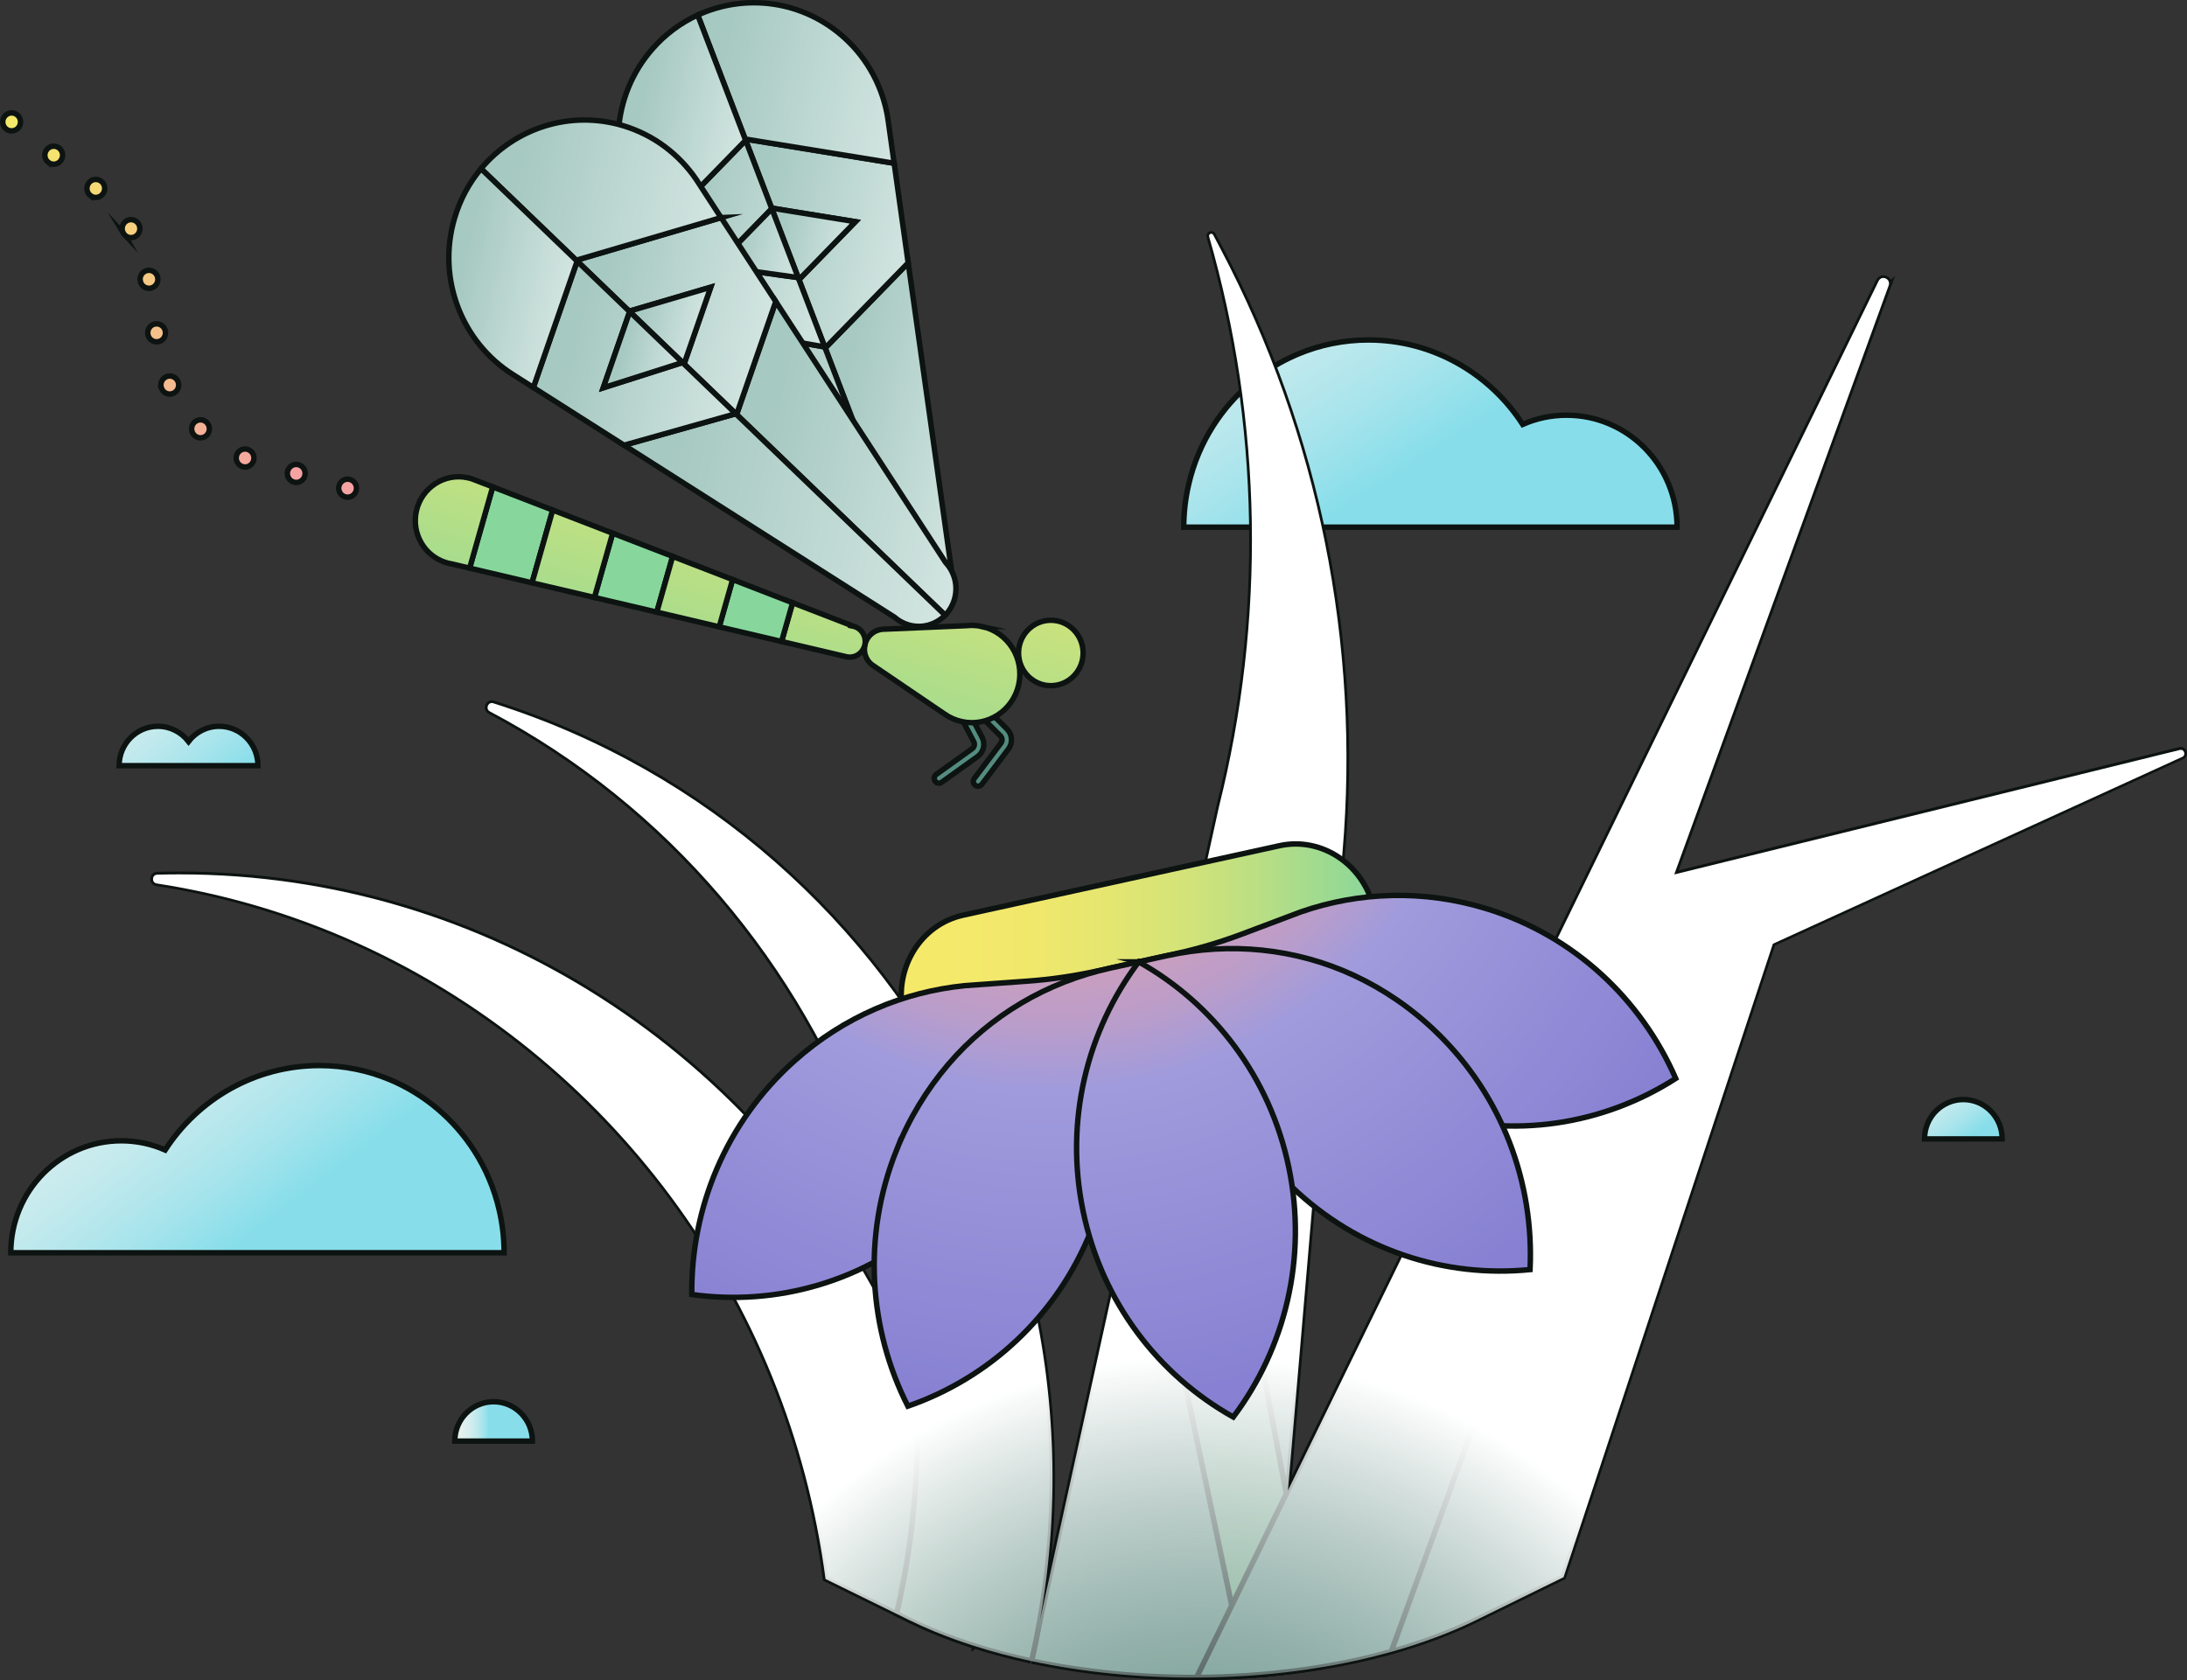<?xml version="1.0" encoding="UTF-8"?>
<svg xmlns="http://www.w3.org/2000/svg" xmlns:xlink="http://www.w3.org/1999/xlink" viewBox="0 0 501.25 385.2">
  <rect x="0" y="0" width="501.25" height="385.2" fill="#333333" stroke="none"/>
  <defs>
    <style>
      .cls-1 {
        fill: #548c7f;
      }

      .cls-1, .cls-2, .cls-3, .cls-4, .cls-5, .cls-6, .cls-7, .cls-8, .cls-9, .cls-10, .cls-11, .cls-12, .cls-13, .cls-14, .cls-15, .cls-16, .cls-17, .cls-18, .cls-19, .cls-20, .cls-21, .cls-22, .cls-23, .cls-24, .cls-25, .cls-26, .cls-27, .cls-28, .cls-29, .cls-30, .cls-31, .cls-32, .cls-33, .cls-34, .cls-35, .cls-36, .cls-37, .cls-38, .cls-39, .cls-40, .cls-41, .cls-42 {
        stroke: #0c1311;
        stroke-miterlimit: 10;
        stroke-width: 1.25px;
      }

      .cls-2 {
        fill: #87d79c;
      }

      .cls-43 {
        fill: url(#radial-gradient);
        mix-blend-mode: multiply;
        stroke-width: 0px;
      }

      .cls-3 {
        fill: url(#linear-gradient-6);
      }

      .cls-4 {
        fill: url(#linear-gradient-5);
      }

      .cls-5 {
        fill: url(#linear-gradient-7);
      }

      .cls-6 {
        fill: url(#linear-gradient-4);
      }

      .cls-7 {
        fill: url(#linear-gradient-2);
      }

      .cls-8 {
        fill: url(#linear-gradient-3);
      }

      .cls-9 {
        fill: url(#linear-gradient-8);
      }

      .cls-10 {
        fill: url(#linear-gradient-9);
      }

      .cls-11 {
        fill: url(#linear-gradient);
      }

      .cls-12 {
        fill: url(#linear-gradient-27);
      }

      .cls-13 {
        fill: url(#linear-gradient-24);
      }

      .cls-14 {
        fill: url(#linear-gradient-26);
      }

      .cls-15 {
        fill: url(#linear-gradient-13);
      }

      .cls-16 {
        fill: url(#linear-gradient-12);
      }

      .cls-17 {
        fill: url(#linear-gradient-16);
      }

      .cls-18 {
        fill: url(#linear-gradient-20);
      }

      .cls-19 {
        fill: url(#linear-gradient-18);
      }

      .cls-20 {
        fill: url(#linear-gradient-17);
      }

      .cls-21 {
        fill: url(#linear-gradient-15);
      }

      .cls-22 {
        fill: url(#linear-gradient-11);
      }

      .cls-23 {
        fill: url(#linear-gradient-19);
      }

      .cls-24 {
        fill: url(#linear-gradient-10);
      }

      .cls-25 {
        fill: url(#linear-gradient-14);
      }

      .cls-26 {
        fill: url(#linear-gradient-21);
      }

      .cls-27 {
        fill: url(#linear-gradient-22);
      }

      .cls-28 {
        fill: url(#linear-gradient-23);
      }

      .cls-29 {
        fill: url(#linear-gradient-34);
      }

      .cls-30 {
        fill: url(#linear-gradient-35);
      }

      .cls-31 {
        fill: url(#linear-gradient-28);
      }

      .cls-32 {
        fill: url(#linear-gradient-29);
      }

      .cls-33 {
        fill: url(#linear-gradient-33);
      }

      .cls-34 {
        fill: url(#linear-gradient-30);
      }

      .cls-35 {
        fill: url(#linear-gradient-31);
      }

      .cls-36 {
        fill: url(#linear-gradient-32);
      }

      .cls-37 {
        fill: url(#linear-gradient-25);
      }

      .cls-38 {
        fill: url(#radial-gradient-2);
      }

      .cls-39 {
        fill: url(#radial-gradient-5);
      }

      .cls-40 {
        fill: url(#radial-gradient-3);
      }

      .cls-41 {
        fill: url(#radial-gradient-6);
      }

      .cls-42 {
        fill: url(#radial-gradient-4);
      }

      .cls-44 {
        isolation: isolate;
      }
    </style>
    <linearGradient id="linear-gradient" x1="268.98" y1="25.14" x2="388.8" y2="212.23" gradientUnits="userSpaceOnUse">
      <stop offset="0" stop-color="#e9f2f0"></stop>
      <stop offset=".09" stop-color="#e4f1ef"></stop>
      <stop offset=".18" stop-color="#d8eeef"></stop>
      <stop offset=".27" stop-color="#c4eaed"></stop>
      <stop offset=".36" stop-color="#a8e4ec"></stop>
      <stop offset=".44" stop-color="#87deea"></stop>
    </linearGradient>
    <linearGradient id="linear-gradient-2" x1="293.82" y1="54.36" x2="272.6" y2="287.22" gradientUnits="userSpaceOnUse">
      <stop offset="0" stop-color="#87d79c"></stop>
      <stop offset=".53" stop-color="#7ebe9f"></stop>
      <stop offset="1" stop-color="#79aea2"></stop>
    </linearGradient>
    <linearGradient id="linear-gradient-3" x1="515.51" y1="194.66" x2="330.04" y2="305.48" xlink:href="#linear-gradient-2"></linearGradient>
    <linearGradient id="linear-gradient-4" x1="270.97" y1="266.71" x2="293.11" y2="380.7" gradientUnits="userSpaceOnUse">
      <stop offset=".15" stop-color="#79aea2"></stop>
      <stop offset="1" stop-color="#87d79c"></stop>
    </linearGradient>
    <linearGradient id="linear-gradient-5" x1="444.3" y1="57.6" x2="339.6" y2="287.25" xlink:href="#linear-gradient-2"></linearGradient>
    <linearGradient id="linear-gradient-6" x1="35.05" y1="288.87" x2="223.26" y2="288.87" xlink:href="#linear-gradient-2"></linearGradient>
    <linearGradient id="linear-gradient-7" x1="111.72" y1="270.98" x2="241.21" y2="270.98" xlink:href="#linear-gradient-2"></linearGradient>
    <radialGradient id="radial-gradient" cx="278.41" cy="443.67" fx="278.41" fy="443.67" r="132.83" gradientTransform="translate(.21) scale(.99 1)" gradientUnits="userSpaceOnUse">
      <stop offset="0" stop-color="#3a6057" stop-opacity=".3"></stop>
      <stop offset="1" stop-color="#fff"></stop>
    </radialGradient>
    <linearGradient id="linear-gradient-8" x1="206.54" y1="212.93" x2="314.96" y2="212.93" gradientUnits="userSpaceOnUse">
      <stop offset=".08" stop-color="#f5e96a"></stop>
      <stop offset=".26" stop-color="#f1e86b"></stop>
      <stop offset=".43" stop-color="#e5e670"></stop>
      <stop offset=".61" stop-color="#d2e379"></stop>
      <stop offset=".77" stop-color="#b7de85"></stop>
      <stop offset=".94" stop-color="#95d995"></stop>
      <stop offset="1" stop-color="#87d79c"></stop>
    </linearGradient>
    <radialGradient id="radial-gradient-2" cx="243.12" cy="150.34" fx="243.12" fy="150.34" r="255.42" gradientTransform="translate(.21) scale(.99 1)" gradientUnits="userSpaceOnUse">
      <stop offset="0" stop-color="#f4a3a2"></stop>
      <stop offset=".09" stop-color="#f0a2a4"></stop>
      <stop offset=".18" stop-color="#e5a1ab"></stop>
      <stop offset=".25" stop-color="#d49fb8"></stop>
      <stop offset=".33" stop-color="#bb9dc9"></stop>
      <stop offset=".39" stop-color="#a09bdc"></stop>
      <stop offset=".99" stop-color="#6d64c9"></stop>
    </radialGradient>
    <radialGradient id="radial-gradient-3" cx="243.12" fx="243.12" r="255.42" xlink:href="#radial-gradient-2"></radialGradient>
    <radialGradient id="radial-gradient-4" cx="243.12" cy="150.34" fx="243.12" fy="150.34" r="255.42" xlink:href="#radial-gradient-2"></radialGradient>
    <radialGradient id="radial-gradient-5" cx="243.12" cy="150.34" fx="243.12" fy="150.34" r="255.42" xlink:href="#radial-gradient-2"></radialGradient>
    <radialGradient id="radial-gradient-6" cx="243.12" cy="150.34" fx="243.12" fy="150.34" r="255.42" xlink:href="#radial-gradient-2"></radialGradient>
    <linearGradient id="linear-gradient-9" x1="207.03" y1="532.76" x2="247.84" y2="532.76" gradientTransform="translate(98.32 -469.25) rotate(12.47)" gradientUnits="userSpaceOnUse">
      <stop offset=".15" stop-color="#a6c9c1"></stop>
      <stop offset="1" stop-color="#d3e5e1"></stop>
    </linearGradient>
    <linearGradient id="linear-gradient-10" x1="180.47" y1="544.9" x2="243.9" y2="544.9" xlink:href="#linear-gradient-9"></linearGradient>
    <linearGradient id="linear-gradient-11" x1="179.1" y1="494" x2="221.54" y2="494" xlink:href="#linear-gradient-9"></linearGradient>
    <linearGradient id="linear-gradient-12" x1="163.04" y1="495.69" x2="207.03" y2="495.69" xlink:href="#linear-gradient-9"></linearGradient>
    <linearGradient id="linear-gradient-13" x1="188.35" y1="494.39" x2="207.69" y2="494.39" xlink:href="#linear-gradient-9"></linearGradient>
    <linearGradient id="linear-gradient-14" x1="178.68" y1="495.76" x2="197.65" y2="495.76" xlink:href="#linear-gradient-9"></linearGradient>
    <linearGradient id="linear-gradient-15" x1="162.18" y1="457.96" x2="213.48" y2="457.96" xlink:href="#linear-gradient-9"></linearGradient>
    <linearGradient id="linear-gradient-16" x1="149.81" y1="474.05" x2="179.1" y2="474.05" xlink:href="#linear-gradient-9"></linearGradient>
    <linearGradient id="linear-gradient-17" x1="190.42" y1="539.45" x2="248.57" y2="539.45" xlink:href="#linear-gradient-9"></linearGradient>
    <linearGradient id="linear-gradient-18" x1="166.98" y1="555" x2="247.25" y2="555" xlink:href="#linear-gradient-9"></linearGradient>
    <linearGradient id="linear-gradient-19" x1="147.38" y1="514.04" x2="193.82" y2="514.04" xlink:href="#linear-gradient-9"></linearGradient>
    <linearGradient id="linear-gradient-20" x1="143.83" y1="528.76" x2="190.42" y2="528.76" xlink:href="#linear-gradient-9"></linearGradient>
    <linearGradient id="linear-gradient-21" x1="161.63" y1="517.68" x2="178.55" y2="517.68" xlink:href="#linear-gradient-9"></linearGradient>
    <linearGradient id="linear-gradient-22" x1="159.49" y1="527.2" x2="175.97" y2="527.2" xlink:href="#linear-gradient-9"></linearGradient>
    <linearGradient id="linear-gradient-23" x1="121.29" y1="492.97" x2="177.45" y2="492.97" xlink:href="#linear-gradient-9"></linearGradient>
    <linearGradient id="linear-gradient-24" x1="117.74" y1="516.57" x2="147.38" y2="516.57" xlink:href="#linear-gradient-9"></linearGradient>
    <linearGradient id="linear-gradient-25" x1="277.51" y1="514.83" x2="268.92" y2="621.5" gradientTransform="translate(98.32 -469.25) rotate(12.47)" gradientUnits="userSpaceOnUse">
      <stop offset=".15" stop-color="#f5e96a"></stop>
      <stop offset="1" stop-color="#87d79c"></stop>
    </linearGradient>
    <linearGradient id="linear-gradient-26" x1="254.5" y1="512.92" x2="245.91" y2="619.58" xlink:href="#linear-gradient-25"></linearGradient>
    <linearGradient id="linear-gradient-27" x1="137.18" y1="503" x2="128.59" y2="609.66" xlink:href="#linear-gradient-25"></linearGradient>
    <linearGradient id="linear-gradient-28" x1="166.66" y1="505.43" x2="158.07" y2="612.1" xlink:href="#linear-gradient-25"></linearGradient>
    <linearGradient id="linear-gradient-29" x1="227.07" y1="510.53" x2="218.48" y2="617.2" xlink:href="#linear-gradient-25"></linearGradient>
    <linearGradient id="linear-gradient-30" x1="195.91" y1="507.9" x2="187.32" y2="614.58" xlink:href="#linear-gradient-25"></linearGradient>
    <linearGradient id="linear-gradient-31" x1="9.14" y1="214.6" x2="124.48" y2="365.59" xlink:href="#linear-gradient"></linearGradient>
    <linearGradient id="linear-gradient-32" x1="104.23" y1="325.87" x2="122.03" y2="325.87" xlink:href="#linear-gradient"></linearGradient>
    <linearGradient id="linear-gradient-33" x1="436.77" y1="241.58" x2="469.15" y2="285.73" xlink:href="#linear-gradient"></linearGradient>
    <linearGradient id="linear-gradient-34" x1="16.73" y1="141.49" x2="91.55" y2="233.1" xlink:href="#linear-gradient"></linearGradient>
    <linearGradient id="linear-gradient-35" x1="-21.51" y1="9.96" x2="66.64" y2="106.59" gradientUnits="userSpaceOnUse">
      <stop offset=".24" stop-color="#f5e96a"></stop>
      <stop offset="1" stop-color="#f4a3a2"></stop>
    </linearGradient>
  </defs>
  <g class="cls-44">
    <g id="Calque_2" data-name="Calque 2">
      <g id="illustration">
        <path class="cls-11" d="M272.45,110.99c1.13-4.85,3.06-9.38,5.65-13.43,4.65-7.27,11.4-13.03,19.38-16.38,4.98-2.09,10.43-3.24,16.15-3.24,14.79,0,27.81,7.7,35.37,19.36,3.08-1.36,6.48-2.11,10.06-2.11,13.98,0,25.32,11.49,25.32,25.67h-28.42s-22.21,0-22.21,0h-48.41s-14.03,0-14.03,0c0-3.4.4-6.7,1.14-9.87Z"></path>
        <g id="gazon">
          <path class="cls-7" d="M236.44,380.8c12.01,2.58,24.92,3.84,37.82,3.77h0c4.9-.02,9.79-.24,14.64-.65.9-.07,1.8-.15,2.7-.25l3.19-37.4h0s.39-4.54.39-4.54h0s4.5-52.64,4.5-52.64l1.78-20.79h0s2.27-26.58,2.27-26.58l3.96-46.32c4.09-47.84-5.6-95.85-27.88-138.2l-1.76-3.34c-.28-.54-1.09-.2-.92.38h0c12.27,42.61,13.04,87.79,2.23,130.81l-14.23,64.69-8.41,38.22-.68,3.08h0s-17.67,80.35-17.67,80.35c0,.01,0,.02,0,.04l-2.06,9.35"></path>
          <path class="cls-8" d="M318.88,378.65c6.96-1.95,13.51-4.38,19.45-7.29l20.01-9.82,14.59-44.15,33.39-101.07,93.82-42.85c.92-.42.44-1.82-.54-1.58l-115.85,28.53h-.02s-39.67,102.81-39.67,102.81l-29.54,76.56"></path>
          <path class="cls-6" d="M294.82,342.46l7.53,39.8c-3.53.59-7.13,1.05-10.76,1.41-.89.09-1.79.17-2.69.25-1.06.09-2.13.17-3.2.24l-3.39-16.09-12.76-60.64,18.17-2.42,7.09,37.46Z"></path>
          <path class="cls-4" d="M432.87,65.46l-49.12,134.96-37.77,103.76-27.11,74.48-4.35,1.14c-3.67.91-7.45,1.69-11.3,2.33-.29.05-.58.1-.88.14-3.53.59-7.13,1.05-10.76,1.41-.89.09-1.79.17-2.69.25-1.06.09-2.13.17-3.2.24-3.79.26-7.62.39-11.44.41l8.06-16.5,1.88-3.85,10-20.48.62-1.27.36-.74h0s23.72-48.59,23.72-48.59l111.66-228.69c.71-1.45,2.86-.51,2.31,1.01Z"></path>
          <path class="cls-3" d="M223.26,377.31c-5.29-1.69-10.31-3.67-14.95-5.95l-2.81-1.38-16.31-8.01c-2.1-16.12-6.24-31.62-12.16-46.21-23.98-59.21-77.1-103.39-141.14-113.25-1.2-.18-1.09-1.98.12-2.01,1.72-.05,3.44-.07,5.17-.07,71.01,0,132.53,41.76,162.63,102.2,2.2,4.4,4.22,8.89,6.07,13.48,7.68,19.06,12.35,39.67,13.38,61.2Z"></path>
          <path class="cls-5" d="M236.44,380.8c.72-3.13,1.35-6.25,1.91-9.39,0-.01,0-.02,0-.04,4.8-27.13,3.44-54.43-3.25-80.09-1.51-5.82-3.3-11.55-5.35-17.18-1.94-5.32-4.12-10.56-6.52-15.68-20.4-43.42-57.17-78.86-105.3-95.58-1.64-.57-3.27-1.11-4.91-1.63-1.16-.37-1.83,1.3-.75,1.87,41,21.68,71.24,58.09,86.6,100.4.11.28.21.56.31.84,4.18,11.67,7.22,23.78,9.05,36.15.77,5.17,1.32,10.4,1.65,15.65,1.13,17.77-.25,35.9-4.38,53.87l2.81,1.38c4.64,2.28,9.66,4.26,14.95,5.95,4.18,1.34,8.54,2.49,13.03,3.46"></path>
          <path class="cls-43" d="M383.75,200.42h0s49.12-134.96,49.12-134.96c.55-1.52-1.61-2.46-2.31-1.01l-111.66,228.69-23.72,48.59h0s0,0,0,0h0s4.5-52.64,4.5-52.64l1.78-20.79h0s2.27-26.58,2.27-26.58l3.96-46.32c4.09-47.84-5.6-95.84-27.88-138.2l-1.76-3.34c-.28-.54-1.09-.2-.92.38h0c12.27,42.61,13.04,87.79,2.23,130.81l-14.23,64.69-8.41,38.22-.68,3.08h0s-17.67,80.35-17.67,80.35c4.8-27.13,3.44-54.43-3.25-80.09-1.51-5.82-3.3-11.55-5.35-17.18-1.94-5.32-4.12-10.56-6.52-15.68-20.4-43.42-57.17-78.86-105.3-95.58-1.64-.57-3.27-1.11-4.91-1.63-1.16-.37-1.83,1.3-.75,1.87,41,21.68,71.24,58.09,86.6,100.4.11.28.21.56.31.84,4.18,11.67,7.22,23.78,9.05,36.15.77,5.17,1.32,10.4,1.65,15.65-1.85-4.59-3.87-9.08-6.07-13.48-30.1-60.44-91.62-102.2-162.63-102.2-1.73,0-3.45.02-5.17.07-1.21.03-1.32,1.83-.12,2.01,64.04,9.86,117.15,54.05,141.14,113.25,5.91,14.59,10.05,30.09,12.16,46.21l16.31,8.01h0s1.89.93,1.89.93l.91.45c1.91.94,3.88,1.82,5.91,2.66,2.91,1.2,5.93,2.3,9.04,3.29,4.18,1.34,8.54,2.49,13.03,3.46l.15.03c12.01,2.58,24.92,3.84,37.82,3.77h0c.23,0,.45,0,.68,0,.88,0,1.76-.02,2.64-.04.36,0,.71-.02,1.07-.03.76-.02,1.52-.05,2.27-.08.42-.02.84-.03,1.26-.05.69-.03,1.38-.07,2.06-.11.45-.03.89-.05,1.34-.08.04,0,.07,0,.11,0,1.02-.07,2.04-.15,3.06-.23.05,0,.09,0,.14-.01.9-.07,1.8-.15,2.7-.25h0c3.63-.35,7.23-.82,10.76-1.41.29-.04.58-.09.88-.14,3.85-.64,7.63-1.42,11.3-2.33h0s0,0,0,0l.21-.05,4.14-1.09h0s0,0,0,0c6.96-1.95,13.51-4.38,19.45-7.29l20.01-9.82,14.59-44.15,33.39-101.07,93.82-42.85c.92-.42.44-1.82-.54-1.58l-115.85,28.53Z"></path>
        </g>
        <g id="fleur">
          <path class="cls-9" d="M314.96,208.67c-2.2-10.31-11.92-16.93-21.71-14.78l-72.51,15.92c-9.79,2.15-15.94,12.25-13.74,22.56"></path>
          <path class="cls-38" d="M259.72,220.8l-8.43,1.85c-5.21,1.14-10.5,1.91-15.82,2.29l-14.31,1.03h0c-14,1.39-27.71,7.09-39.07,17.24-15.77,14.09-23.73,33.81-23.54,53.57,19.3,2.69,39.61-2.83,55.38-16.91,12.25-10.94,19.79-25.3,22.45-40.42.04,0,.07.01.08,0,.2-.25,23.25-18.65,23.25-18.65Z"></path>
          <path class="cls-40" d="M260.97,220.52l8.43-1.85c5.21-1.14,10.34-2.67,15.34-4.55l13.44-5.07h0c13.31-4.61,28.12-5.17,42.6-.7,20.1,6.21,35.4,20.83,43.29,38.9-16.48,10.55-37.21,14.04-57.32,7.83-15.62-4.82-28.34-14.73-36.93-27.38-.04.03-.06.04-.07.04-.28-.14-28.78-7.22-28.78-7.22Z"></path>
          <path class="cls-42" d="M205.43,263.79c-7.87,19.76-6.26,41.02,2.65,58.59,18.44-6.37,34.15-20.54,42.02-40.3,6.98-17.53,10.87-61.56,10.87-61.56l-6.55,1.44c-14.37,3.16-27.48,10.8-37.1,22.08-4.89,5.72-8.94,12.34-11.89,19.76Z"></path>
          <path class="cls-39" d="M329.19,236.62c15.22,14.69,22.43,34.72,21.49,54.45-19.39,1.93-39.47-4.37-54.7-19.06-13.51-13.03-35.01-51.48-35.01-51.48l6.55-1.44c14.37-3.16,29.42-1.69,42.79,4.53,6.78,3.16,13.17,7.49,18.88,13Z"></path>
          <path class="cls-41" d="M248.25,277.73c4.33,20.85,17.35,37.59,34.41,47.14,11.81-15.72,17.06-36.36,12.73-57.21-4.33-20.85-17.35-37.59-34.41-47.14-11.81,15.72-17.06,36.36-12.73,57.21Z"></path>
        </g>
        <g id="libellule">
          <path class="cls-1" d="M214.97,179.52c-.25-.06-.49-.21-.65-.44-.35-.49-.23-1.18.26-1.53l8.23-5.9c.5-.36.67-1.05.37-1.6l-3.27-6.22c-.28-.53-.08-1.2.45-1.48.53-.28,1.18-.08,1.46.45l3.27,6.22c.8,1.53.36,3.43-1.03,4.43l-8.23,5.9c-.26.19-.57.24-.86.18Z"></path>
          <path class="cls-1" d="M223.92,180.22c-.15-.03-.29-.1-.42-.2-.47-.37-.57-1.06-.2-1.54l6.11-8.12c.37-.5.33-1.2-.11-1.64l-4.95-4.94c-.43-.43-.43-1.12-.01-1.55.42-.43,1.1-.44,1.53-.01l4.95,4.94c1.21,1.21,1.35,3.16.32,4.54l-6.11,8.12c-.26.35-.7.49-1.09.41Z"></path>
          <g>
            <path class="cls-10" d="M216.42,139.72c-.98,1.11-2.17,1.91-3.46,2.38l-23.93-62.56.29.05,18.84-19.34,9.99,70.98h0c.93,2.84.38,6.09-1.73,8.48Z"></path>
            <path class="cls-24" d="M189.02,79.54l23.93,62.56c-2.85,1.04-6.15.51-8.57-1.68-.93-.84-1.63-1.84-2.1-2.92h0s-39.44-62.54-39.44-62.54l26.19,4.58Z"></path>
            <polygon class="cls-22" points="208.15 60.26 189.32 79.59 189.02 79.54 182.94 63.64 183.49 63.72 196.05 50.83 177.01 47.74 176.9 47.85 170.9 32.16 171.12 31.93 204.94 37.43 208.15 60.26"></polygon>
            <polygon class="cls-16" points="182.94 63.64 189.02 79.54 162.83 74.97 149.62 54 170.9 32.16 176.9 47.85 164.08 61.01 182.94 63.64"></polygon>
            <polygon class="cls-15" points="196.05 50.83 183.49 63.72 182.94 63.64 176.9 47.85 177.01 47.74 196.05 50.83"></polygon>
            <polygon class="cls-25" points="182.94 63.64 164.08 61.01 176.9 47.85 182.94 63.64"></polygon>
            <path class="cls-21" d="M204.94,37.43l-33.82-5.5-.22.23-10.98-28.71c10.87-5.01,24.1-3.39,33.59,5.19,2.77,2.5,4.99,5.4,6.65,8.53,1.67,3.13,2.78,6.5,3.33,9.94v.09c.05.2.07.41.1.62l1.35,9.61Z"></path>
            <path class="cls-17" d="M170.9,32.16l-21.28,21.84-3.02-4.79h0c-7.37-11.63-6.54-27.24,2.97-38.05,2.97-3.38,6.51-5.96,10.34-7.72l10.98,28.71Z"></path>
          </g>
          <g>
            <path class="cls-20" d="M218.75,137.4c-.42,1.43-1.16,2.67-2.13,3.65l-47.99-46.2.28-.08,8.89-25.64,38.94,59.85h0c2.03,2.17,2.91,5.34,2.01,8.42Z"></path>
            <path class="cls-19" d="M168.63,94.85l47.99,46.2c-2.14,2.18-5.35,3.13-8.46,2.19-1.19-.36-2.25-.96-3.13-1.73h0s-62.01-39.45-62.01-39.45l25.6-7.21Z"></path>
            <polygon class="cls-23" points="177.8 69.13 168.91 94.77 168.63 94.85 156.43 83.11 156.96 82.94 162.89 65.85 144.37 71.3 144.32 71.46 132.28 59.87 132.39 59.57 165.28 49.89 177.8 69.13"></polygon>
            <polygon class="cls-18" points="168.63 94.85 143.03 102.07 122.24 88.84 132.28 59.87 144.32 71.46 138.27 88.9 156.43 83.11 168.63 94.85"></polygon>
            <polygon class="cls-26" points="162.89 65.85 156.96 82.94 156.43 83.11 144.32 71.46 144.37 71.3 162.89 65.85"></polygon>
            <polygon class="cls-27" points="156.43 83.11 138.27 88.9 144.32 71.46 156.43 83.11"></polygon>
            <path class="cls-28" d="M165.28,49.89l-32.9,9.68-.11.3-22.03-21.2c7.72-9.24,20.36-13.51,32.55-9.86,3.56,1.07,6.79,2.72,9.61,4.83s5.25,4.67,7.2,7.54l.05.08c.12.17.23.35.34.52l5.27,8.11Z"></path>
            <path class="cls-13" d="M132.28,59.87l-10.04,28.97-4.75-3.02h0c-11.56-7.32-17.39-21.8-13.34-35.69,1.27-4.35,3.37-8.21,6.1-11.46l22.03,21.2Z"></path>
          </g>
          <ellipse class="cls-37" cx="240.85" cy="149.7" rx="7.4" ry="7.5"></ellipse>
          <path class="cls-14" d="M225.12,143.64c-.71-.16-1.41-.24-2.11-.26h0s0,0,0,0c-.48-.01-.96,0-1.44.06l-19.01.81h0c-2.04.04-3.86,1.47-4.32,3.58s.51,4.02,2.21,4.98h0s15.98,10.85,15.98,10.85h0c1.15.82,2.49,1.43,3.95,1.76,5.93,1.33,11.8-2.47,13.11-8.48,1.31-6.01-2.43-11.97-8.37-13.3Z"></path>
          <g>
            <polygon class="cls-2" points="140.42 122.25 136.24 136.98 150.54 140.34 154.17 127.56 140.42 122.25"></polygon>
            <polygon class="cls-2" points="112.93 111.63 107.64 130.25 121.94 133.62 126.68 116.94 112.93 111.63"></polygon>
            <path class="cls-12" d="M108.99,110.1c-.24-.1-.48-.2-.73-.28h0s0,0,0,0c-.33-.11-.66-.21-1.01-.28-5.35-1.2-10.64,2.23-11.83,7.65-1.12,5.16,1.87,10.26,6.77,11.78h0c.25.08.51.15.77.21.2.04.4.08.6.11l4.08.96,5.29-18.63-3.95-1.52Z"></path>
            <polygon class="cls-31" points="126.68 116.94 121.94 133.62 136.24 136.98 140.42 122.25 126.68 116.94"></polygon>
            <path class="cls-32" d="M195.54,143.55l-13.88-5.36-2.53,8.88,14.87,3.5c1.91.43,3.8-.8,4.22-2.73s-.78-3.86-2.69-4.28Z"></path>
            <polygon class="cls-2" points="167.91 132.87 164.84 143.71 179.13 147.07 181.66 138.19 167.91 132.87"></polygon>
            <polygon class="cls-34" points="154.17 127.56 150.54 140.34 164.84 143.71 167.91 132.87 154.17 127.56"></polygon>
          </g>
        </g>
        <path class="cls-35" d="M114.4,277.34c-1.13-4.85-3.06-9.38-5.65-13.43-4.65-7.27-11.4-13.03-19.38-16.38-4.98-2.09-10.43-3.24-16.15-3.24-14.79,0-27.81,7.7-35.37,19.36-3.08-1.36-6.48-2.11-10.06-2.11-13.98,0-25.32,11.49-25.32,25.67h113.07c0-3.4-.4-6.7-1.14-9.87Z"></path>
        <path class="cls-36" d="M113.13,321.36c-4.92,0-8.9,4.04-8.9,9.03h17.8c0-4.98-3.98-9.03-8.9-9.03Z"></path>
        <path class="cls-33" d="M449.99,252.08c-4.92,0-8.9,4.04-8.9,9.03h17.8c0-4.98-3.98-9.03-8.9-9.03Z"></path>
        <path class="cls-29" d="M50.22,166.51c-2.85,0-5.38,1.36-7.01,3.48-1.63-2.11-4.16-3.48-7.01-3.48-4.92,0-8.9,4.04-8.9,9.03h31.82c0-4.98-3.98-9.03-8.9-9.03Z"></path>
        <path class="cls-30" d="M79.11,113.91c-1.08-.31-1.72-1.45-1.41-2.55h0c.31-1.1,1.44-1.74,2.52-1.43h0c1.08.31,1.71,1.45,1.41,2.55h0c-.26.91-1.07,1.51-1.96,1.51h0c-.18,0-.37-.03-.55-.08ZM67.34,110.53c-1.08-.31-1.72-1.45-1.41-2.55h0c.31-1.1,1.44-1.74,2.52-1.43h0c1.08.31,1.71,1.45,1.41,2.55h0c-.26.91-1.07,1.51-1.96,1.51h0c-.18,0-.37-.03-.55-.08ZM55.41,106.92c-1.04-.43-1.55-1.63-1.13-2.69h0c.42-1.06,1.61-1.57,2.65-1.15h0c1.04.43,1.55,1.63,1.13,2.69h0c-.32.81-1.08,1.3-1.89,1.3h0c-.25,0-.51-.05-.76-.15ZM44.55,99.81h0c-.82-.79-.84-2.1-.07-2.92h0c.78-.83,2.07-.86,2.88-.07h0c.82.79.84,2.1.07,2.92h0c-.4.43-.94.64-1.47.64h0c-.51,0-1.02-.19-1.41-.57ZM37.06,89.13c-.47-1.04-.02-2.27,1.01-2.74h0c1.02-.48,2.23-.02,2.7,1.02h0c.46,1.04.02,2.27-1.01,2.74h0c-.28.13-.56.19-.85.19h0c-.77,0-1.51-.45-1.86-1.21ZM33.88,76.6c-.16-1.13.61-2.18,1.72-2.34h0c1.12-.16,2.15.62,2.31,1.75h0c.16,1.13-.61,2.18-1.72,2.34h0c-.1.01-.2.02-.3.02h0c-1,0-1.87-.74-2.01-1.77ZM32.13,64.35c-.18-1.13.59-2.18,1.7-2.36h0c1.11-.18,2.15.6,2.33,1.72h0c.18,1.13-.59,2.19-1.7,2.37h0c-.11.02-.21.02-.31.02h0c-.99,0-1.86-.73-2.01-1.75ZM28.28,53.48c-.57-.98-.26-2.25.71-2.84h0c.97-.58,2.22-.26,2.79.72h0c.57.98.26,2.25-.71,2.83h0c-.33.2-.68.29-1.04.29h0c-.7,0-1.37-.36-1.76-1.01ZM20.7,44.83c-.89-.7-1.04-2-.35-2.9h0c.69-.9,1.97-1.06,2.86-.36h0c.89.7,1.05,2,.35,2.9h0c-.4.53-1,.8-1.61.8h0c-.44,0-.88-.14-1.25-.44ZM11.06,37.21c-.89-.7-1.04-2-.35-2.9h0c.69-.9,1.97-1.06,2.86-.36h0c.89.7,1.05,2,.35,2.9h0c-.4.53-1,.8-1.61.8h0c-.44,0-.88-.14-1.25-.44ZM1.41,29.58c-.89-.7-1.04-2-.35-2.9h0c.69-.9,1.97-1.06,2.86-.36h0c.89.7,1.05,2,.35,2.9h0c-.4.52-1,.79-1.61.79h0c-.44,0-.88-.14-1.25-.43Z"></path>
      </g>
    </g>
  </g>
</svg>
